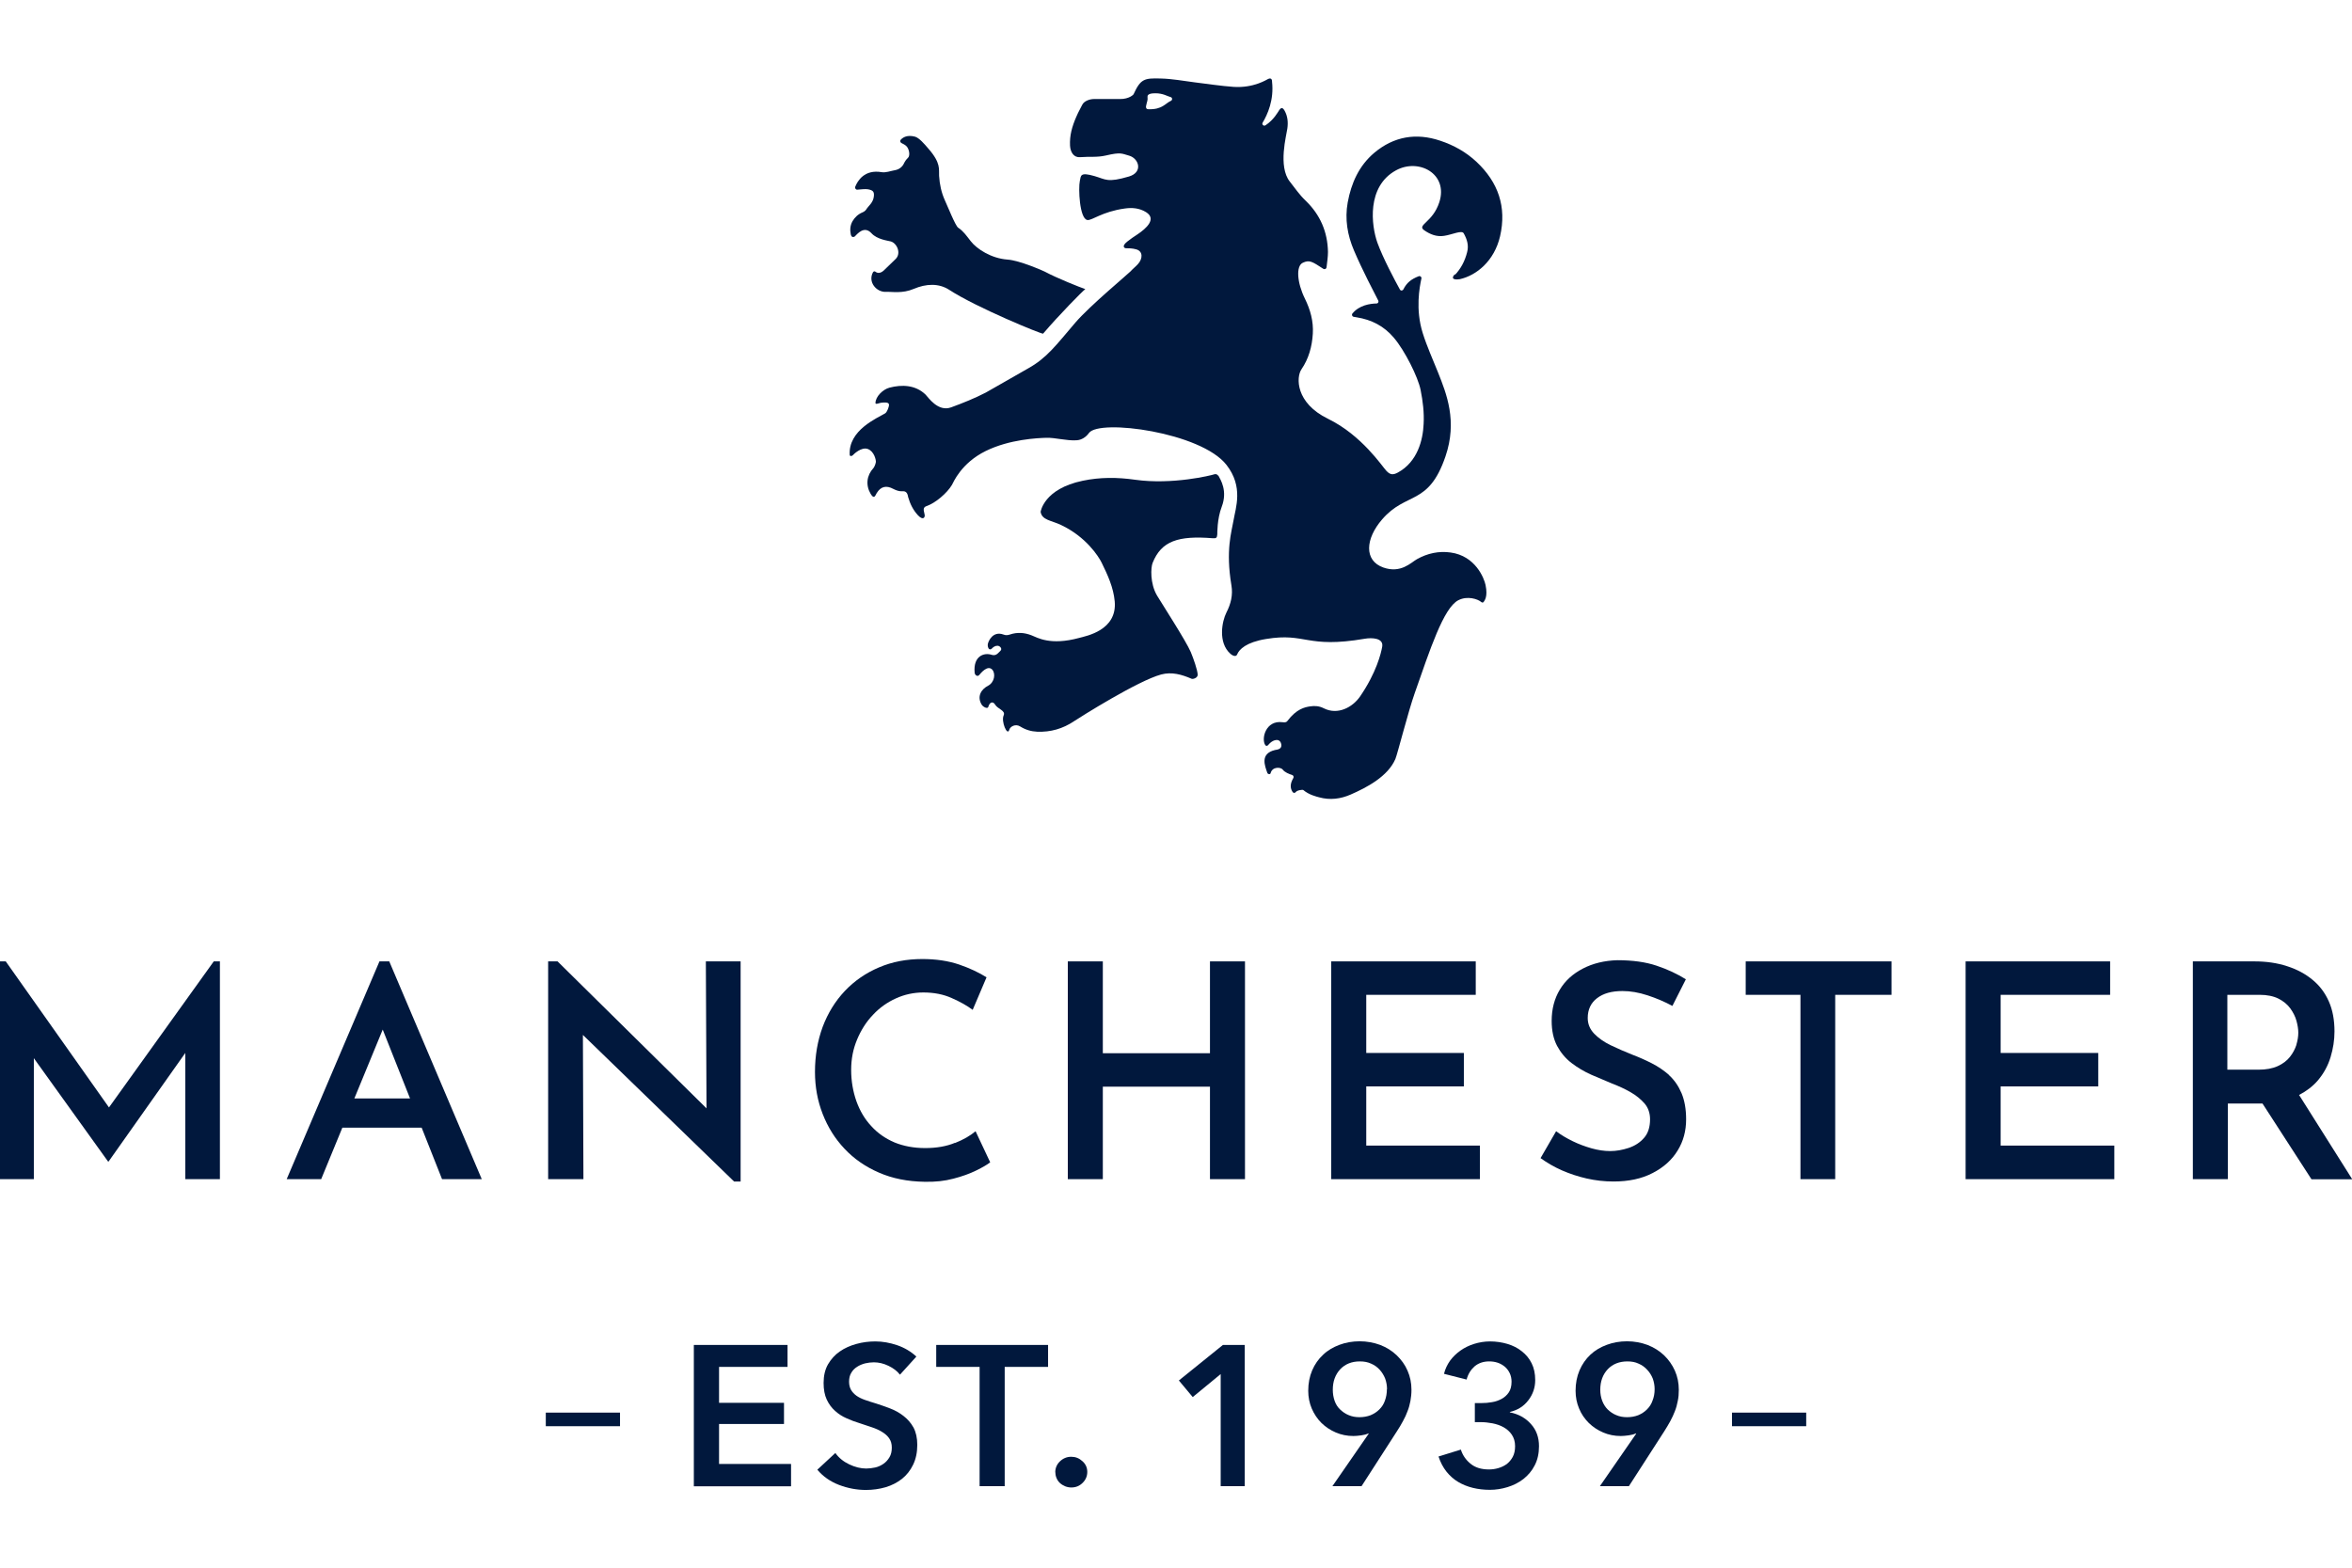 <svg viewBox="0 0 180 120" xmlns="http://www.w3.org/2000/svg" data-name="Capa 1" id="Capa_1">
  <defs>
    <style>
      .cls-1 {
        fill: #01183d;
      }
    </style>
  </defs>
  <g>
    <path d="M111.35,20.98c-.44.46.16.43.37.39,1.29-.29,2.64-1.4,3.08-3.28.52-2.25-.14-4.14-1.8-5.7-.8-.75-1.75-1.28-2.78-1.62-1.84-.62-3.55-.33-5.05.93-1.17.99-1.76,2.32-2.03,3.8-.23,1.27-.02,2.5.48,3.67.65,1.53,1.55,3.23,1.86,3.84.05.1-.02.22-.13.22-.5.01-1.33.13-1.85.77-.07.09-.02.23.1.25.08.01.15.02.23.04,1.13.18,2.08.66,2.84,1.56.84.98,1.86,3.03,2.05,4,.17.86.28,1.72.23,2.61-.05,1.2-.46,2.89-1.97,3.71-.37.2-.59.18-.88-.13-.33-.35-1.88-2.72-4.46-3.98-2.51-1.22-2.45-3.19-2.04-3.79.56-.82.81-1.74.87-2.72.06-.96-.19-1.85-.61-2.7-.59-1.2-.7-2.49-.15-2.74.5-.23.7-.1,1.57.47.1.06.22,0,.24-.11.05-.43.11-.81.11-1.19-.03-1.53-.59-2.84-1.71-3.92-.51-.49-.77-.91-1.21-1.46-.92-1.16-.25-3.57-.19-4.05.07-.48.03-.95-.21-1.38-.15-.26-.27-.26-.43-.01-.07.1-.39.71-1.03,1.13-.14.09-.3-.06-.22-.2.37-.62.88-1.73.72-3.14,0-.04.01-.34-.29-.21-.11.05-1.11.71-2.65.61-1-.07-2-.23-3-.35-.85-.11-1.71-.27-2.57-.29-1.28-.04-1.55.03-2.09,1.21,0,.01-.32.37-1.05.36-.82,0-1.16,0-1.98,0-.32,0-.76.15-.9.45-.16.34-.25.44-.46.93-.31.72-.51,1.4-.47,2.19.03.52.3.92.77.88.74-.06,1.29.03,1.98-.13,1.15-.27,1.21-.14,1.76.01.75.2,1.11,1.27,0,1.6-1.66.49-1.77.22-2.63-.03-1.11-.32-1.04-.05-1.13.37-.12.55-.03,2.9.58,2.99.35.05,1.12-.64,2.86-.88.55-.08,1.12-.04,1.63.28.83.52.01,1.25-.66,1.7-.26.17-.53.35-.78.55-.1.08-.2.17-.26.3-.04.1.04.21.15.21.2,0,.51,0,.81.09.51.15.49.71.12,1.12-.18.2-.4.37-.58.57-.15.17-3.09,2.61-4.21,3.91-1.48,1.73-2.18,2.71-3.62,3.51-.86.48-3.09,1.78-3.24,1.85-.85.44-1.75.8-2.65,1.13-1.01.37-1.75-.77-1.96-.98-.78-.75-1.82-.77-2.75-.53-.51.13-1.08.69-1.08,1.18,0,.13.28,0,.41-.02.23-.03.58-.06.62.11.04.15-.14.61-.29.7-.6.36-2.84,1.29-2.71,3.19,0,.1.17.09.23.02.06-.07.66-.67,1.16-.48.48.18.63.84.61,1-.03.19-.13.39-.18.45-.53.57-.61,1.32-.22,1.98.27.45.35.14.46-.05.32-.53.75-.61,1.27-.33.44.23.69.18.77.18.33,0,.35.38.37.45.15.52.38.99.75,1.39.4.42.53.16.52,0-.03-.27-.22-.58.13-.7.69-.23,1.58-1,1.95-1.62.11-.19.7-1.67,2.59-2.6,1.83-.9,3.97-.99,4.64-1.01.68-.02,1.55.24,2.31.19.38-.02.72-.24.95-.56.79-1.09,8.58-.05,10.52,2.44,1.32,1.69.7,3.29.54,4.26-.15.89-.61,2.26-.16,4.96.13.75-.05,1.44-.38,2.08-.34.67-.66,2.29.29,3.15.06.06.42.35.54.04.15-.36.67-.91,2.2-1.16,3.08-.51,3.06.75,7.56-.02.52-.09,1.45-.07,1.33.61-.09.51-.44,1.97-1.68,3.79-.58.85-1.72,1.47-2.8.92-.33-.17-.68-.2-1.05-.14-.39.06-1.03.19-1.72,1.11-.11.14-.23.11-.38.1-1.29-.17-1.64,1.27-1.32,1.75.05.08.16.08.22,0,.04-.04.08-.08.11-.12.3-.31.82-.44.9.09.05.39-.4.38-.49.41-1.16.28-.77,1.21-.58,1.75.04.11.22.14.25.02.13-.52.79-.47.93-.27.14.2.49.34.72.41.09.03.14.14.09.23-.03.05-.06.1-.08.15-.2.42-.12.71.03.93.06.08.18.08.23,0,.11-.15.53-.2.58-.16.43.37,1.03.51,1.22.56.83.23,1.64.12,2.4-.21,1.24-.54,2.86-1.39,3.43-2.73.15-.35.99-3.66,1.48-5.04,1.16-3.3,2.2-6.53,3.34-7.11.71-.36,1.49-.07,1.71.11.09.08.18.11.24,0,.04-.08.32-.35.13-1.27-.11-.53-.78-2.23-2.67-2.49-.9-.13-1.78.06-2.58.51-.46.26-1.23,1.11-2.57.64-1.5-.53-1.38-2.2-.1-3.68,1.86-2.16,3.55-1.01,4.85-4.82.93-2.71.08-4.81-.57-6.44-.4-1-.85-1.99-1.17-3.01-.57-1.82-.24-3.52-.1-4.17.03-.12-.09-.22-.2-.18-.57.22-.92.49-1.18,1.01-.06.11-.21.12-.27,0-.37-.67-1.29-2.39-1.72-3.58-.46-1.3-.84-4.29,1.42-5.53,1.74-.96,4.03.26,3.32,2.44-.5,1.55-1.74,1.73-1.16,2.14.46.32.96.52,1.53.43.62-.09,1.35-.46,1.5-.19.25.45.4.91.26,1.44-.17.67-.47,1.26-.95,1.76h.01ZM89.59,7.43c.14.04.15.23.02.29-.42.18-.66.68-1.72.64-.16,0-.21-.11-.18-.25.08-.41.14-.39.11-.7-.02-.24.35-.27.61-.27.58,0,.92.23,1.15.29h0Z" class="cls-1"></path>
    <path d="M93.22,36.41c-.07-.13-.21-.14-.34-.09-.13.05-3.14.81-6.03.4-1.33-.19-2.66-.2-3.99.08-2.99.62-3.22,2.38-3.22,2.38.1.64.82.65,1.57,1.01,1.9.9,2.86,2.39,3.1,2.88.46.94.9,1.89,1,2.96.2,2.22-2.17,2.65-2.72,2.8-2.21.6-3.19-.02-3.65-.2-.54-.21-1.09-.25-1.65-.06-.17.06-.33.07-.5,0-.8-.29-1.15.5-1.19.73-.02.12,0,.23.06.34.05.08.16.09.23.02.13-.14.28-.24.47-.23.18.02.36.23.21.38-.19.18-.34.43-.69.31-.56-.18-1.41.08-1.29,1.37.02.2.22.33.35.18.13-.16.65-.79,1-.41.27.31.17.97-.32,1.23-.51.26-.88.81-.49,1.45.11.18.45.34.5.18.12-.42.38-.44.53-.18.19.33.82.45.65.82-.21.46.29,1.63.43,1.1.07-.25.48-.48.84-.25.4.25.83.38,1.3.4,1.03.04,1.96-.23,2.81-.8.47-.31,4.87-3.09,6.67-3.58.82-.22,1.58,0,2.34.33.11.04.47-.07.46-.32-.02-.36-.31-1.2-.53-1.73-.37-.86-2.16-3.62-2.58-4.32-.55-.93-.48-2.16-.34-2.5.67-1.69,1.98-2.1,4.6-1.89.27.02.33-.03.35-.3,0-.03-.02-1.18.34-2.11.46-1.21-.08-2.06-.26-2.39h0Z" class="cls-1"></path>
    <path d="M65.47,18.04c.13-.1.66-.81,1.23-.18.43.47,1.25.56,1.47.62.47.13.82.9.38,1.34-.17.17-.73.71-.93.9-.12.11-.39.27-.62.08-.06-.05-.15-.03-.19.04-.41.76.28,1.54.99,1.5.46-.02,1.26.15,2.14-.23.92-.39,1.9-.45,2.71.08,2.07,1.35,7.12,3.42,7.18,3.35,1.21-1.42,2.99-3.23,3.23-3.41-.37-.12-2.18-.84-3.11-1.34-.09-.05-1.92-.86-2.85-.92-1.22-.09-2.33-.79-2.81-1.41-.29-.37-.56-.77-.96-1.03-.21-.14-.79-1.6-1.02-2.1-.27-.6-.4-1.22-.44-1.87-.03-.49.16-.96-.81-2.07-.34-.4-.72-.84-1.04-.93-.59-.15-.91.05-1.08.23-.08.08-.05.21.05.26.14.07.26.13.36.22.22.19.33.73.14.91-.14.13-.24.28-.31.43-.13.28-.39.47-.7.52h0c-.34.06-.68.2-1,.15-1.32-.23-1.85.66-2.03,1.12-.04.11.05.23.16.22.27-.03.65-.06.81-.03.39.07.51.18.45.59-.06.44-.43.72-.52.87-.09.15-.19.25-.35.31-.33.14-.58.37-.76.68-.18.32-.2.66-.13,1,.05.22.18.26.35.13h0Z" class="cls-1"></path>
  </g>
  <g>
    <g>
      <polygon points="16.83 73.59 16.83 90.26 14.18 90.26 14.18 80.6 8.31 88.91 8.27 88.91 2.59 81 2.59 90.26 0 90.26 0 73.59 .44 73.59 8.34 84.77 16.36 73.59 16.83 73.59" class="cls-1"></polygon>
      <path d="M29.79,73.59h-.75l-7.1,16.67h2.64l1.62-3.94h6.07l1.56,3.94h3.04l-7.08-16.67ZM27.12,84.08l2.17-5.27,2.09,5.27h-4.26Z" class="cls-1"></path>
      <polygon points="56.68 73.59 56.68 90.44 56.18 90.44 44.61 79.22 44.65 90.26 41.95 90.26 41.95 73.59 42.67 73.59 54.07 84.84 54.02 73.59 56.68 73.59" class="cls-1"></polygon>
      <path d="M73.08,87.48c-.65.27-1.41.4-2.28.4s-1.65-.15-2.34-.43c-.68-.29-1.28-.7-1.77-1.24-.5-.53-.88-1.17-1.15-1.92-.26-.74-.4-1.54-.4-2.39s.15-1.6.45-2.32c.3-.72.7-1.36,1.22-1.9.51-.55,1.1-.96,1.76-1.26.66-.3,1.37-.45,2.09-.45.81,0,1.54.14,2.18.43.64.28,1.17.58,1.6.9l1.06-2.49c-.57-.36-1.26-.69-2.1-.98-.83-.28-1.77-.42-2.81-.42-1.21,0-2.31.21-3.32.64-1.01.43-1.88,1.03-2.61,1.8-.73.77-1.3,1.69-1.7,2.75-.39,1.06-.59,2.21-.59,3.45,0,1.15.2,2.22.59,3.22.39,1,.94,1.89,1.67,2.66.72.77,1.6,1.38,2.64,1.83,1.03.45,2.19.68,3.49.7.81.02,1.54-.06,2.21-.24.66-.17,1.24-.38,1.73-.62.49-.24.85-.45,1.08-.63l-1.12-2.38c-.4.34-.92.64-1.57.9" class="cls-1"></path>
      <polygon points="92.6 80.62 84.4 80.62 84.4 73.59 81.72 73.59 81.72 90.26 84.4 90.26 84.4 83.18 92.6 83.18 92.6 90.26 95.28 90.26 95.28 73.59 92.6 73.59 92.6 80.62" class="cls-1"></polygon>
      <polygon points="104.56 83.16 112.03 83.16 112.03 80.6 104.56 80.6 104.56 76.15 112.94 76.15 112.94 73.59 101.88 73.59 101.88 90.26 113.26 90.26 113.26 87.69 104.56 87.69 104.56 83.16" class="cls-1"></polygon>
      <path d="M127.75,82.3c-.41-.36-.85-.66-1.34-.91-.49-.25-.99-.47-1.49-.66-.58-.23-1.13-.47-1.65-.72-.52-.25-.94-.55-1.27-.89-.33-.35-.49-.74-.49-1.2,0-.64.24-1.15.71-1.51.48-.37,1.12-.55,1.95-.55.61,0,1.25.11,1.92.33.67.22,1.31.49,1.9.81l1.03-2.04c-.66-.41-1.4-.76-2.24-1.04-.83-.28-1.83-.42-3.01-.42-.98.03-1.86.24-2.63.64-.77.4-1.36.93-1.77,1.62-.41.68-.62,1.48-.62,2.39,0,.75.14,1.38.41,1.9.28.52.64.96,1.11,1.32.47.36.98.66,1.52.9.55.24,1.08.46,1.58.67.52.2,1,.42,1.43.67.44.25.79.55,1.07.87.27.32.41.73.41,1.2,0,.59-.15,1.07-.46,1.42-.3.35-.7.61-1.18.77-.49.16-.95.24-1.41.24s-.93-.07-1.43-.21c-.49-.14-.98-.32-1.45-.55-.47-.23-.89-.48-1.26-.76l-1.19,2.06c.5.36,1.05.68,1.64.94.6.26,1.23.47,1.89.62.66.15,1.35.23,2.05.23,1.16,0,2.16-.21,3-.65.84-.43,1.48-1.01,1.91-1.72.44-.71.65-1.51.65-2.39,0-.78-.12-1.45-.35-2-.24-.56-.56-1.02-.96-1.38" class="cls-1"></path>
      <polygon points="133.6 76.15 137.79 76.15 137.79 90.26 140.45 90.26 140.45 76.15 144.76 76.15 144.76 73.59 133.6 73.59 133.6 76.15" class="cls-1"></polygon>
      <polygon points="153.11 83.16 160.58 83.16 160.58 80.6 153.11 80.6 153.11 76.15 161.49 76.15 161.49 73.59 150.43 73.59 150.43 90.26 161.81 90.26 161.81 87.69 153.11 87.69 153.11 83.16" class="cls-1"></polygon>
      <path d="M175.94,83.82c.58-.3,1.06-.67,1.44-1.11.45-.53.78-1.13.98-1.79.2-.66.3-1.31.3-1.97,0-.87-.14-1.64-.43-2.29-.29-.66-.71-1.22-1.25-1.66-.54-.45-1.19-.8-1.94-1.04-.76-.25-1.59-.37-2.5-.37h-4.72v16.67h2.68v-5.79h2.42c.08,0,.15,0,.23,0l3.75,5.8h3.12l-4.06-6.44ZM175.75,79.97c-.11.33-.27.64-.5.93-.23.29-.54.53-.94.71-.4.18-.89.27-1.47.27h-2.38v-5.73h2.47c.58,0,1.06.1,1.44.29.38.19.68.44.91.75.22.31.38.62.47.95.09.33.14.63.14.91,0,.29-.05.6-.15.93" class="cls-1"></path>
    </g>
    <g>
      <rect height="1.04" width="5.68" y="108.13" x="41.77" class="cls-1"></rect>
      <rect height="1.04" width="5.68" y="108.13" x="132.55" class="cls-1"></rect>
      <polygon points="53.1 102.95 60.27 102.95 60.27 104.63 55.03 104.63 55.03 107.38 60 107.38 60 109 55.03 109 55.03 112.06 60.54 112.06 60.54 113.77 53.1 113.77 53.1 102.95" class="cls-1"></polygon>
      <path d="M68.86,105.21c-.2-.26-.49-.48-.86-.66-.37-.18-.75-.27-1.12-.27-.23,0-.45.03-.67.08-.22.06-.43.14-.61.26-.19.12-.34.27-.45.46-.12.19-.17.42-.17.68,0,.25.05.45.15.63.1.17.24.32.42.45.17.12.39.23.65.32.26.09.53.18.84.27.35.11.71.24,1.08.38.37.14.71.33,1.02.57.31.24.57.53.77.89.19.36.29.8.29,1.33,0,.58-.11,1.09-.32,1.52-.21.44-.5.8-.85,1.08-.36.28-.78.5-1.25.64-.48.14-.99.21-1.51.21-.7,0-1.39-.13-2.07-.39-.67-.26-1.22-.65-1.65-1.16l1.38-1.28c.26.37.62.66,1.06.87.44.21.88.32,1.3.32.22,0,.45-.03.69-.08.23-.05.44-.15.63-.28.19-.13.34-.3.46-.5.12-.2.18-.44.18-.74s-.07-.52-.2-.71c-.13-.19-.31-.35-.54-.49-.22-.14-.49-.26-.79-.36-.31-.1-.63-.21-.96-.32-.33-.1-.65-.22-.98-.37-.32-.14-.62-.33-.88-.57-.26-.23-.47-.52-.63-.86-.16-.34-.24-.77-.24-1.27,0-.55.11-1.03.34-1.43.23-.39.53-.73.9-.98.37-.26.8-.45,1.28-.58.47-.13.95-.19,1.44-.19.55,0,1.11.1,1.67.29s1.06.49,1.47.87l-1.25,1.38Z" class="cls-1"></path>
      <polygon points="74.97 104.63 71.65 104.63 71.65 102.95 80.21 102.95 80.21 104.63 76.89 104.63 76.89 113.76 74.97 113.76 74.97 104.63" class="cls-1"></polygon>
      <path d="M80.76,112.7c0-.33.12-.61.36-.84.24-.23.53-.35.86-.35s.61.11.86.34c.25.22.37.5.37.82s-.12.61-.36.84c-.24.24-.53.35-.86.35-.16,0-.32-.03-.47-.09-.14-.06-.28-.14-.39-.24-.11-.1-.2-.22-.26-.36-.07-.15-.1-.3-.1-.46" class="cls-1"></path>
      <polygon points="93.42 105.18 91.28 106.94 90.22 105.67 93.59 102.95 95.26 102.95 95.26 113.76 93.42 113.76 93.42 105.18" class="cls-1"></polygon>
      <path d="M101.97,113.76l2.78-4.02v-.02c-.17.07-.36.12-.57.15-.22.03-.42.05-.6.05-.48,0-.93-.09-1.35-.27-.42-.18-.78-.42-1.1-.73-.31-.31-.56-.68-.74-1.1-.18-.42-.27-.88-.27-1.36,0-.57.1-1.09.3-1.56.2-.47.48-.87.84-1.2.34-.33.77-.58,1.25-.76.48-.18,1-.27,1.55-.27s1.08.1,1.57.28c.49.19.9.45,1.26.79.35.34.64.73.83,1.18.2.45.3.94.3,1.46,0,.31-.03.59-.08.86-.05.27-.12.53-.22.78-.09.25-.21.51-.35.76-.14.26-.29.52-.47.79l-2.7,4.19h-2.23ZM106.15,106.34c0-.29-.05-.55-.14-.81-.1-.25-.24-.48-.42-.68-.18-.2-.4-.36-.66-.47-.26-.12-.54-.17-.86-.17-.62,0-1.12.2-1.5.6-.38.41-.57.93-.57,1.57,0,.31.05.59.14.85.09.26.23.48.42.66.19.18.4.33.65.43.25.11.53.16.83.16s.59-.05.85-.15c.26-.11.48-.25.67-.44.19-.19.34-.41.43-.68.1-.27.15-.56.15-.87" class="cls-1"></path>
      <path d="M112.87,107.4h.49c.28,0,.55-.02.82-.07.27-.04.51-.13.74-.25.22-.12.41-.29.55-.5.14-.21.21-.48.21-.82,0-.24-.05-.46-.14-.65-.09-.19-.22-.36-.37-.49-.16-.13-.34-.24-.55-.31-.21-.07-.43-.1-.65-.1-.45,0-.82.13-1.12.38-.29.26-.5.59-.61,1.01l-1.73-.44c.09-.37.25-.7.46-1,.22-.3.49-.56.8-.78.31-.22.66-.39,1.04-.51.39-.12.8-.19,1.22-.19.47,0,.92.07,1.33.19.43.13.79.31,1.11.57.32.25.57.55.75.92.18.36.27.79.27,1.28,0,.58-.18,1.1-.53,1.55-.35.46-.82.75-1.41.89v.03c.66.13,1.2.43,1.61.89.42.46.62,1.03.62,1.7,0,.56-.11,1.05-.33,1.47-.21.42-.51.76-.86,1.04-.36.28-.76.48-1.21.62-.45.14-.9.21-1.36.21s-.89-.05-1.3-.15c-.41-.1-.78-.25-1.12-.45-.34-.2-.64-.47-.9-.79-.26-.33-.46-.71-.61-1.16l1.71-.53c.13.42.38.79.74,1.08.36.3.83.44,1.41.44.23,0,.47-.03.71-.1.24-.07.45-.17.65-.31.19-.15.34-.33.46-.55.12-.22.18-.5.18-.82,0-.35-.09-.64-.25-.88-.16-.24-.38-.43-.63-.57-.25-.14-.54-.24-.85-.3-.31-.06-.61-.09-.89-.09h-.46v-1.47Z" class="cls-1"></path>
      <path d="M122.44,113.76l2.78-4.02-.02-.02c-.15.07-.34.12-.56.15-.23.03-.42.05-.6.05-.48,0-.93-.09-1.35-.27-.42-.18-.78-.42-1.1-.73-.31-.31-.57-.68-.74-1.1-.18-.42-.27-.88-.27-1.36,0-.57.1-1.09.3-1.56.2-.47.48-.87.83-1.2.35-.33.77-.58,1.26-.76.48-.18,1-.27,1.55-.27s1.08.1,1.57.28c.48.19.9.45,1.26.79.35.34.63.73.83,1.18.2.45.3.94.3,1.46,0,.31-.02.59-.08.86-.05.27-.12.53-.22.78-.1.25-.21.51-.35.76-.14.26-.3.52-.47.79l-2.7,4.19h-2.23ZM126.63,106.34c0-.29-.05-.55-.14-.81-.1-.25-.24-.48-.43-.68-.18-.2-.4-.36-.66-.47-.25-.12-.54-.17-.85-.17-.62,0-1.13.2-1.51.6-.38.41-.57.93-.57,1.57,0,.31.05.59.15.85.1.26.24.48.42.66.19.18.4.33.65.43.25.11.52.16.83.16s.59-.05.85-.15c.26-.11.48-.25.67-.44.19-.19.34-.41.43-.68.11-.27.16-.56.16-.87" class="cls-1"></path>
    </g>
  </g>
</svg>